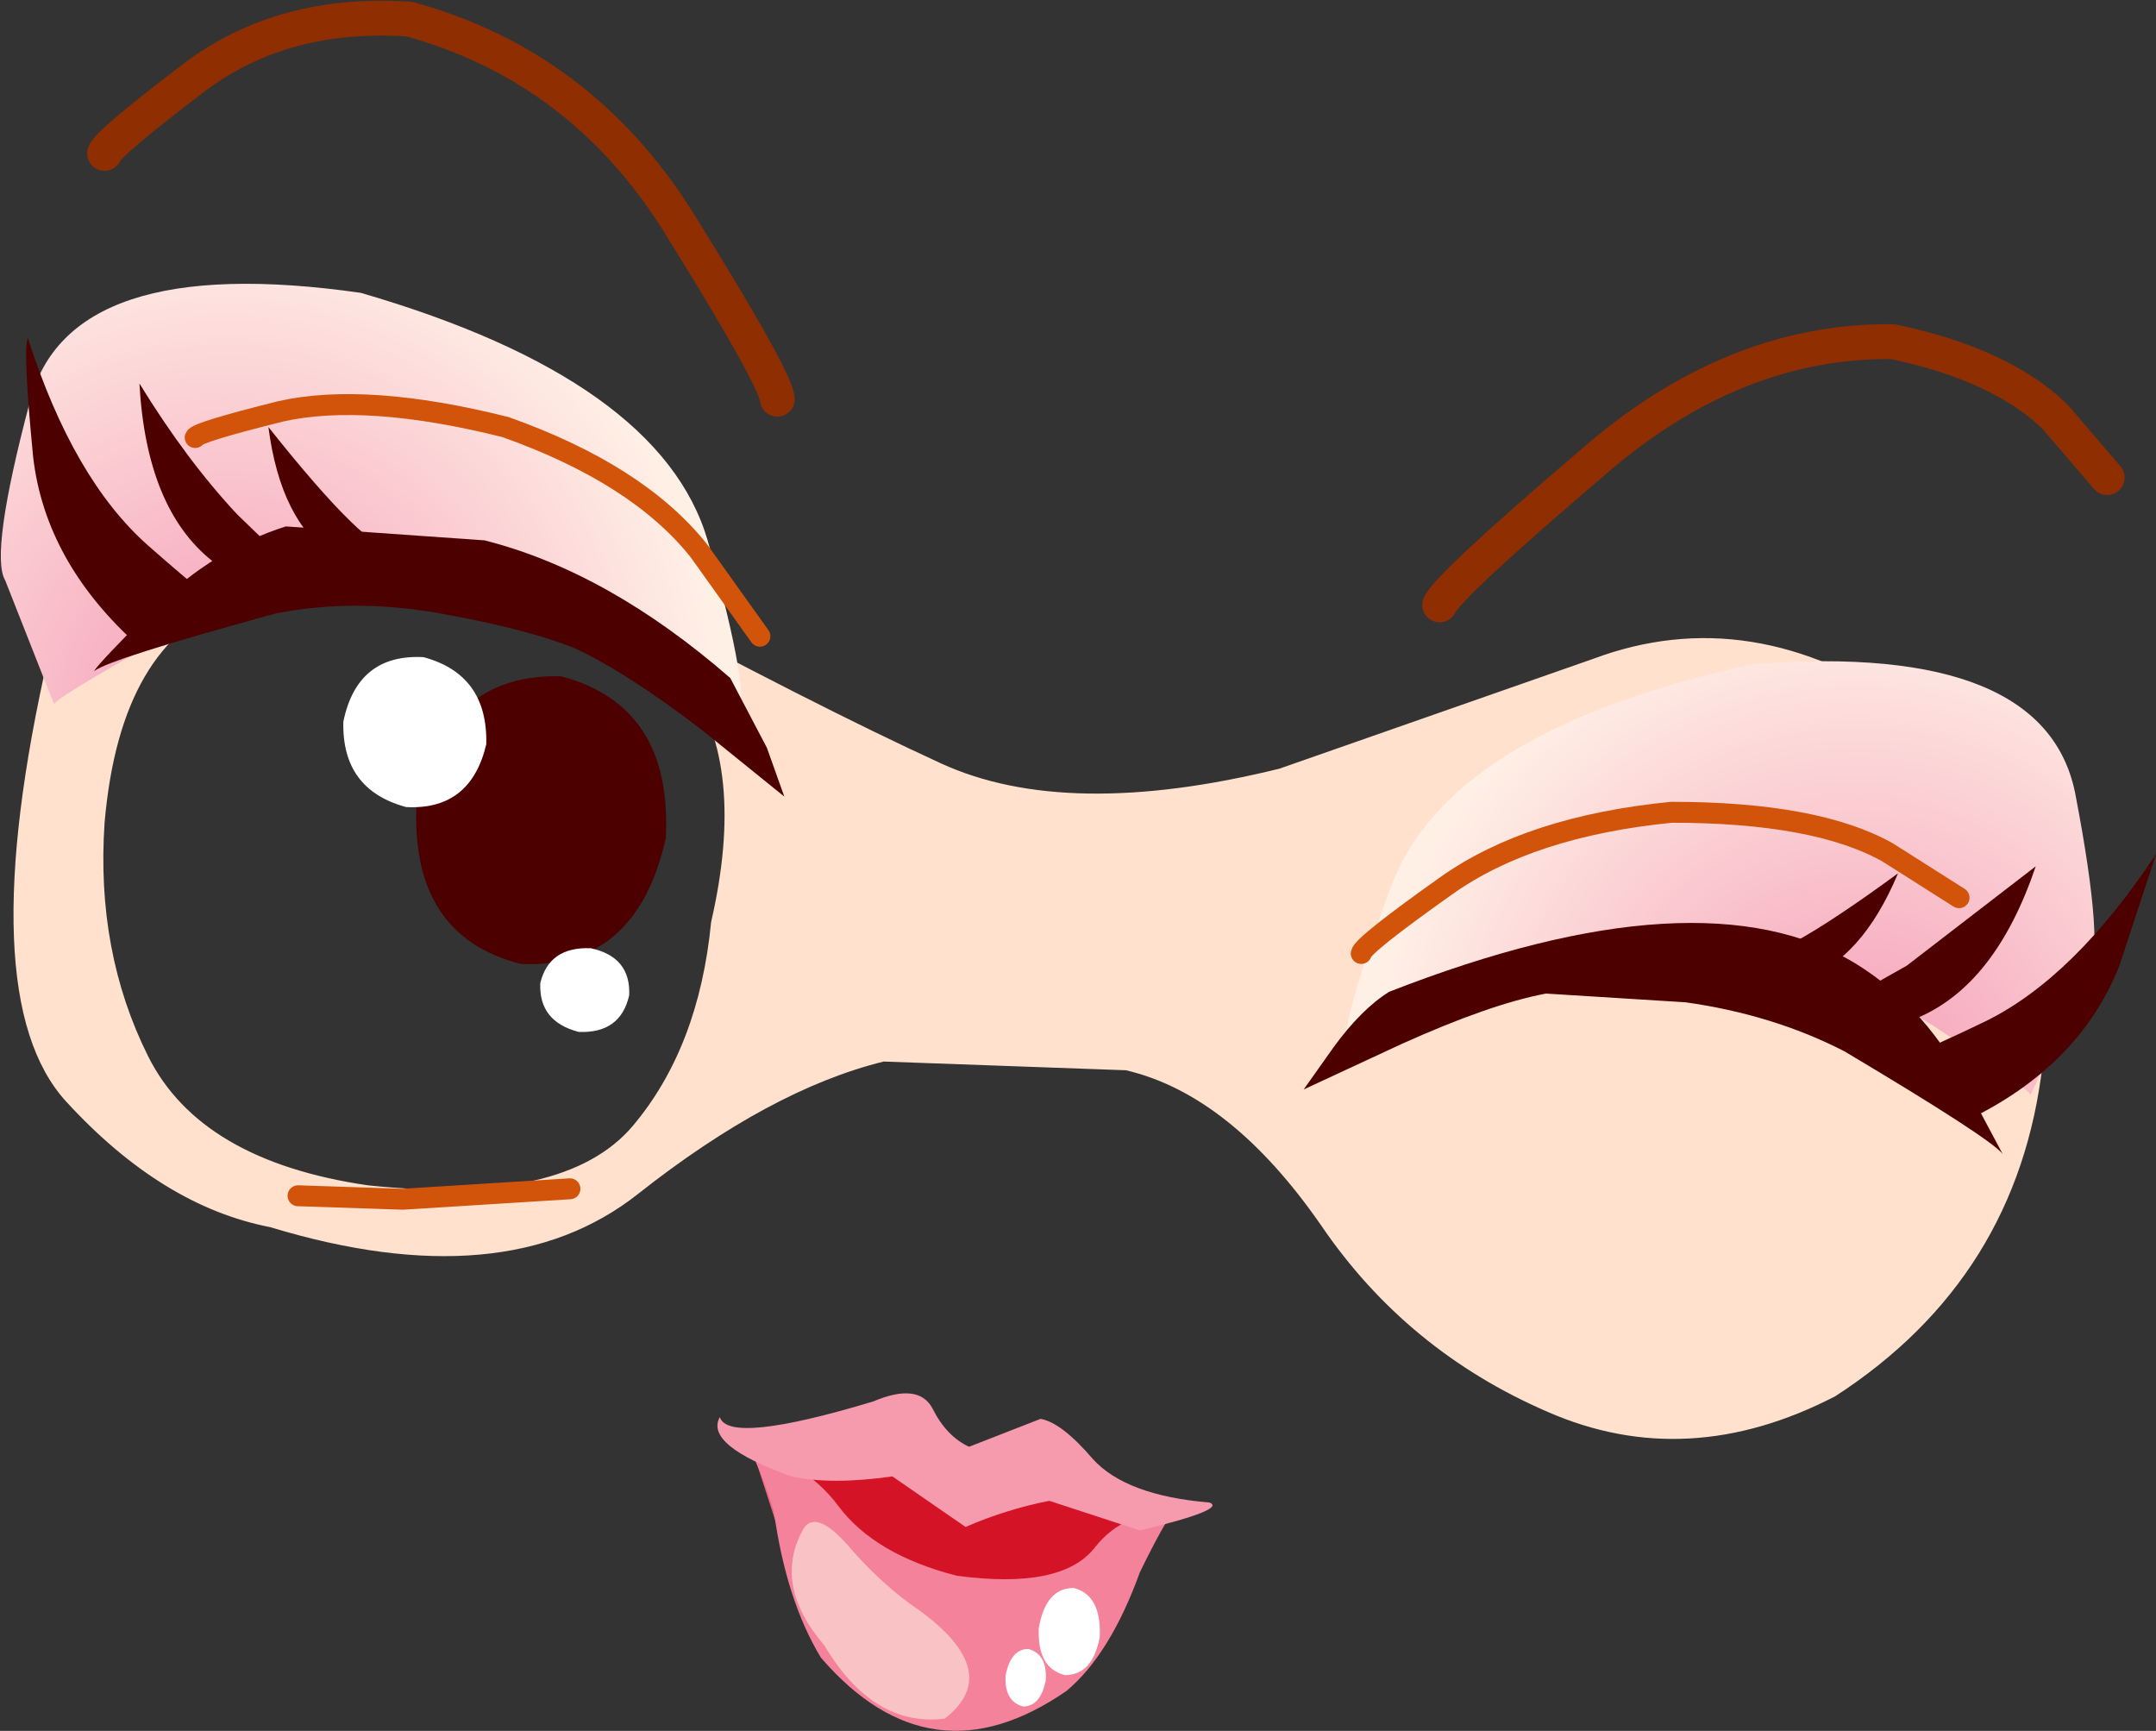 <?xml version="1.0" encoding="UTF-8" standalone="no"?>
<svg xmlns:xlink="http://www.w3.org/1999/xlink" height="49.65px" width="61.85px" xmlns="http://www.w3.org/2000/svg">
  <rect width="100%" height="100%" fill="#333333" stroke="none"/>
  <g transform="matrix(1.0, 0.0, 0.0, 1.0, -11.8, -45.5)">
    <path d="M27.9 64.9 Q31.1 65.75 30.9 69.55 30.05 73.3 26.75 73.15 23.55 72.35 23.75 68.5 24.6 64.8 27.9 64.9" fill="#4c0000" fill-rule="evenodd" stroke="none"/>
    <path d="M23.95 64.35 Q25.8 64.85 25.75 66.85 25.3 68.75 23.45 68.65 21.6 68.15 21.65 66.2 22.05 64.25 23.95 64.35" fill="#ffffff" fill-rule="evenodd" stroke="none"/>
    <path d="M28.75 72.7 Q29.9 72.95 29.85 74.05 29.6 75.15 28.4 75.1 27.25 74.8 27.3 73.7 27.55 72.65 28.75 72.7" fill="#ffffff" fill-rule="evenodd" stroke="none"/>
    <path d="M34.1 56.95 Q34.05 56.35 31.25 51.85 28.45 47.4 23.55 46.05 19.95 45.8 17.4 47.7 14.9 49.6 14.8 49.9" fill="none" stroke="#8f2e00" stroke-linecap="round" stroke-linejoin="round" stroke-width="1.0"/>
    <path d="M53.1 62.85 Q53.35 62.3 57.45 58.8 61.5 55.25 66.1 55.3 69.2 55.95 70.75 57.45 L72.25 59.2" fill="none" stroke="#8f2e00" stroke-linecap="round" stroke-linejoin="round" stroke-width="1.0"/>
    <path d="M35.95 89.2 L34.15 89.45 33.5 87.45 34.95 87.7 35.95 89.2" fill="#f16482" fill-rule="evenodd" stroke="none"/>
    <path d="M20.25 59.35 Q25.4 60.4 29.25 62.55 35.2 65.75 38.8 67.4 42.4 69.05 48.5 67.55 L57.5 64.4 Q62.05 62.7 66.6 65.85 71.15 69.85 70.4 76.0 69.7 82.15 64.45 85.55 60.2 87.75 56.2 86.0 52.15 84.25 49.7 80.65 47.1 76.9 44.1 76.2 L37.15 75.95 Q33.9 76.75 30.1 79.75 26.3 82.75 19.55 80.7 16.45 80.1 13.7 77.1 10.95 74.1 13.2 64.25 15.1 58.3 20.25 59.35 M32.2 71.95 Q34.25 63.05 25.4 62.3 21.8 61.65 18.5 62.75 15.25 63.9 14.8 69.1 14.55 72.8 16.05 75.8 17.55 78.8 22.35 79.5 28.0 80.1 29.95 77.8 31.85 75.55 32.2 71.95" fill="#ffe1cd" fill-rule="evenodd" stroke="none"/>
    <path d="M13.35 65.7 L11.95 62.15 Q11.5 61.4 12.65 57.05 13.75 52.7 22.15 53.9 30.75 56.4 32.1 61.0 33.4 65.6 32.95 66.1 L30.35 63.95 Q27.75 62.05 23.4 62.0 19.0 62.4 16.2 63.95 13.45 65.5 13.35 65.7" fill="url(#gradient0)" fill-rule="evenodd" stroke="none"/>
    <path d="M33.6 63.75 L31.85 61.3 Q30.1 59.1 26.3 57.75 22.3 56.75 19.85 57.3 17.45 57.9 17.4 58.05" fill="none" stroke="#d1540a" stroke-linecap="round" stroke-linejoin="round" stroke-width="0.6"/>
    <path d="M20.2 61.8 L18.65 62.25 17.9 61.6 Q16.0 60.1 15.8 56.5 17.15 58.7 18.6 60.25 L20.2 61.8" fill="#4c0000" fill-rule="evenodd" stroke="none"/>
    <path d="M23.1 61.25 L21.65 61.6 Q22.8 62.4 21.35 61.45 19.85 60.45 19.5 57.75 22.4 61.4 23.1 61.25" fill="#4c0000" fill-rule="evenodd" stroke="none"/>
    <path d="M18.4 63.0 L15.8 64.05 Q13.1 61.65 12.75 58.6 12.45 55.5 12.6 55.2 13.9 59.25 16.05 61.15 18.15 63.0 18.4 63.0" fill="#4c0000" fill-rule="evenodd" stroke="none"/>
    <path d="M28.3 64.1 Q26.95 63.55 24.45 63.1 21.95 62.65 19.7 63.1 14.95 64.4 14.5 64.75 14.6 64.55 16.25 62.9 17.95 61.25 20.0 60.6 L25.7 61.0 Q29.25 61.9 32.75 64.95 L33.8 66.95 34.3 68.35 31.95 66.45 Q29.8 64.8 28.3 64.1" fill="#4c0000" fill-rule="evenodd" stroke="none"/>
    <path d="M70.05 76.9 L71.7 73.5 Q72.2 72.8 71.35 68.35 70.55 63.9 62.1 64.55 53.35 66.45 51.7 70.95 50.05 75.4 50.45 75.95 50.55 75.65 53.2 73.95 55.95 72.3 60.3 72.55 64.65 73.25 67.3 74.95 69.95 76.7 70.05 76.9" fill="url(#gradient1)" fill-rule="evenodd" stroke="none"/>
    <path d="M50.85 72.85 Q50.9 72.6 53.3 70.9 55.7 69.2 59.75 68.8 63.9 68.8 65.95 69.95 L68.0 71.25" fill="none" stroke="#d1540a" stroke-linecap="round" stroke-linejoin="round" stroke-width="0.6"/>
    <path d="M64.55 74.3 L66.5 73.2 70.2 70.35 Q69.05 73.75 66.8 74.7 L65.95 75.1 64.55 74.3" fill="#4c0000" fill-rule="evenodd" stroke="none"/>
    <path d="M66.25 70.55 Q65.2 73.05 63.5 73.6 L63.2 73.7 61.85 72.95 Q62.5 73.3 66.25 70.55" fill="#4c0000" fill-rule="evenodd" stroke="none"/>
    <path d="M65.95 75.95 Q66.15 76.05 68.75 74.8 71.3 73.55 73.65 70.0 L72.6 73.2 Q71.45 76.1 68.2 77.65 L65.95 75.95" fill="#4c0000" fill-rule="evenodd" stroke="none"/>
    <path d="M69.25 78.6 Q68.9 78.15 64.7 75.65 62.65 74.6 60.15 74.25 L56.15 74.0 Q54.55 74.3 52.0 75.45 L49.2 76.75 50.05 75.55 Q50.85 74.45 51.65 73.95 60.6 70.45 65.05 73.15 66.9 74.3 68.05 76.35 L69.25 78.6" fill="#4c0000" fill-rule="evenodd" stroke="none"/>
    <path d="M20.35 79.8 L23.35 79.9 28.15 79.6" fill="none" stroke="#d1540a" stroke-linecap="round" stroke-linejoin="round" stroke-width="0.6"/>
    <path d="M32.95 86.7 L41.45 87.65 45.7 88.6 Q45.4 88.75 44.5 90.6 43.65 92.95 42.4 94.0 38.5 96.7 35.35 93.05 34.35 91.4 34.0 88.85 33.35 86.8 32.95 86.7" fill="#f4829a" fill-rule="evenodd" stroke="none"/>
    <path d="M45.55 89.0 Q44.1 88.75 43.2 89.9 42.25 91.1 39.25 90.7 36.9 90.1 35.85 88.7 34.85 87.35 32.85 86.9 L35.45 87.2 39.85 87.9 43.65 88.65 45.55 89.0" fill="#d41426" fill-rule="evenodd" stroke="none"/>
    <path d="M43.35 92.45 Q43.15 93.55 42.35 93.55 41.55 93.35 41.6 92.2 41.8 91.05 42.6 91.05 43.4 91.25 43.35 92.45" fill="#ffffff" fill-rule="evenodd" stroke="none"/>
    <path d="M41.8 93.7 Q41.65 94.45 41.15 94.45 40.6 94.3 40.65 93.55 40.8 92.8 41.3 92.8 41.85 92.95 41.8 93.7" fill="#ffffff" fill-rule="evenodd" stroke="none"/>
    <path d="M36.1 89.8 Q36.95 90.8 37.9 91.5 40.7 93.4 38.9 94.8 36.85 95.05 35.45 92.7 33.95 90.95 34.85 89.35 35.2 88.8 36.1 89.8" fill="#f9c2c5" fill-rule="evenodd" stroke="none"/>
    <path d="M44.5 89.4 L41.9 88.55 Q40.65 88.8 39.5 89.3 L37.4 87.85 Q35.65 88.1 34.5 87.85 32.0 86.95 32.45 86.15 32.7 86.95 36.85 85.7 38.15 85.15 38.55 85.9 38.95 86.7 39.6 87.0 L41.65 86.2 Q42.25 86.3 43.15 87.35 44.1 88.4 46.5 88.6 47.0 88.8 44.5 89.4" fill="#f69aae" fill-rule="evenodd" stroke="none"/>
  </g>
  <defs>
    <radialGradient cx="0" cy="0" gradientTransform="matrix(0.017, 0.003, -0.003, 0.017, 18.3, 65.65)" gradientUnits="userSpaceOnUse" id="gradient0" r="819.2" spreadMethod="pad">
      <stop offset="0.0" stop-color="#f59eb8"/>
      <stop offset="1.0" stop-color="#fff0e6"/>
    </radialGradient>
    <radialGradient cx="0" cy="0" gradientTransform="matrix(-0.017, 0.001, 0.001, 0.017, 65.1, 76.5)" gradientUnits="userSpaceOnUse" id="gradient1" r="819.2" spreadMethod="pad">
      <stop offset="0.0" stop-color="#f59eb8"/>
      <stop offset="1.0" stop-color="#fff0e6"/>
    </radialGradient>
  </defs>
</svg>
